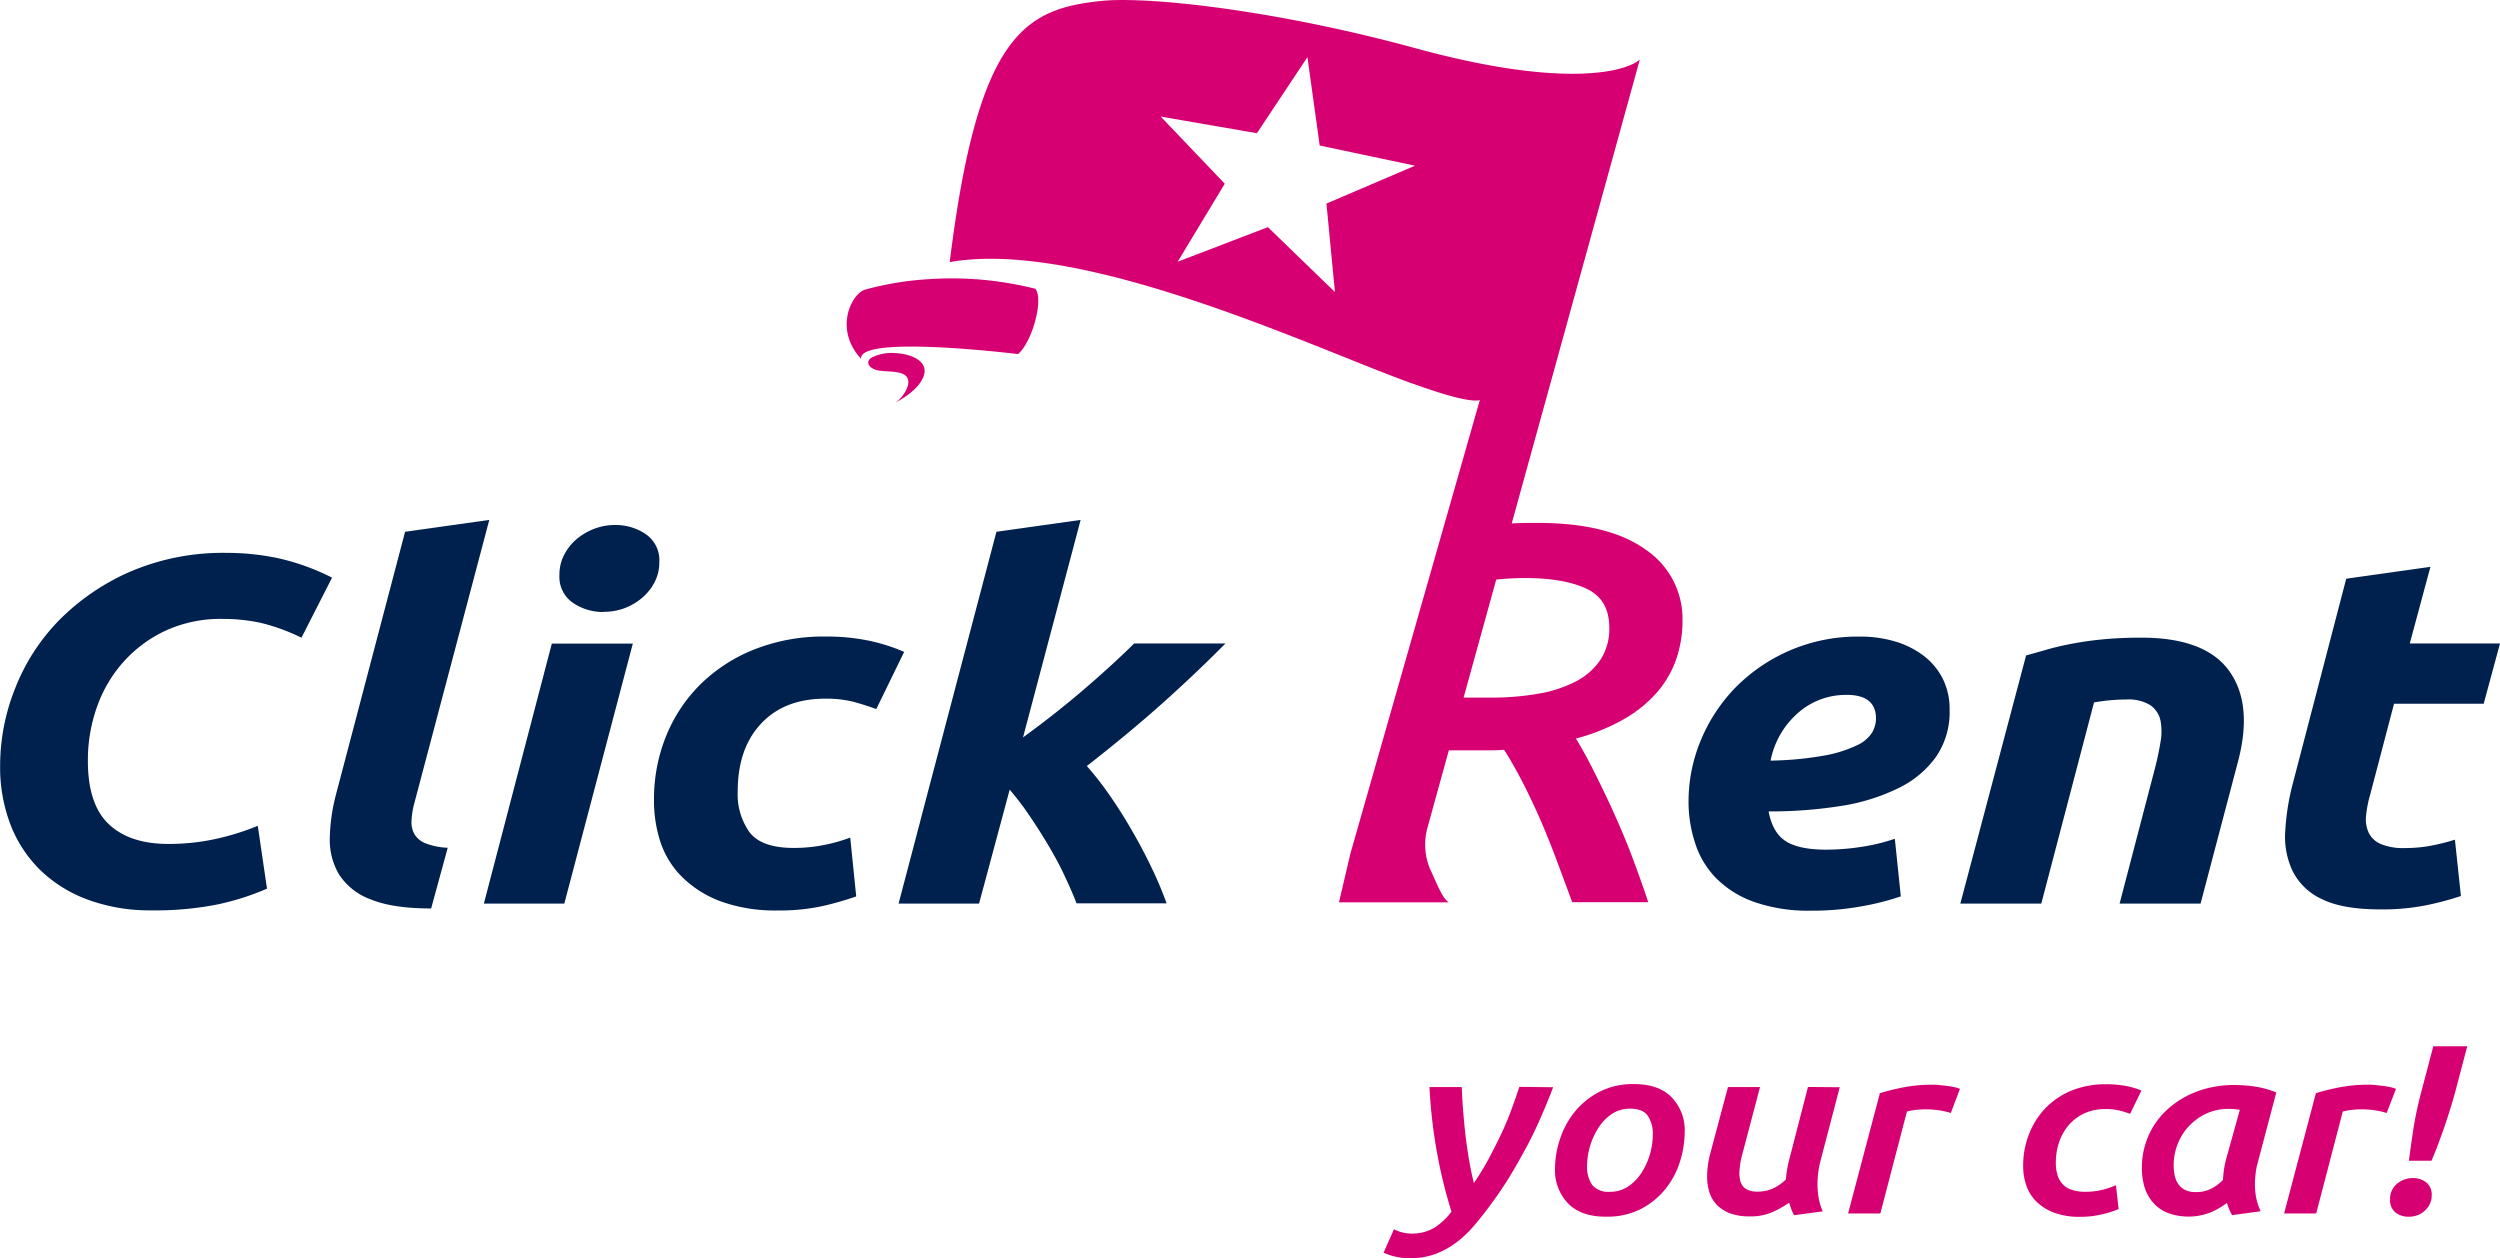 <svg data-name="Capa 1" xmlns="http://www.w3.org/2000/svg" viewBox="0 0 564.14 283.92"><path d="M371.32 124q-8.35-6-24.33-6c-1.85 0-3.81 0-5.86.12 13.41-48.51 28.9-104.66 28.9-104.66-3.85 3.17-18.58 6.18-50.51-2.55S258.88-.86 248.56.21C231.03 2 220.63 8 214.31 59.15c31-5.54 85.72 21.08 105.72 27.85 1.45.49 11 4 13.9 3.29l-29.2 102.32-2.58 11h24.78c-1.48-.85-2.87-4.64-4.09-7.22-.06-.12-.12-.27-.19-.43a14.27 14.27 0 01-.53-9.19c.59-2.15 2.34-8.46 4.82-17.46h9.62a26.86 26.86 0 002.84-.12c1.21 1.87 2.43 4 3.69 6.39s2.49 4.93 3.71 7.62 2.38 5.49 3.5 8.38 3.45 9.23 4.48 12h17.15c-1-3.13-3.4-9.79-4.7-13s-2.63-6.27-4-9.21-2.71-5.67-4-8.21-2.5-4.7-3.62-6.5a45 45 0 0011-4.47 28.79 28.79 0 007.48-6.16 23.18 23.18 0 004.24-7.51 26.76 26.76 0 001.34-8.51 18.86 18.86 0 00-8.35-16.01zm-70.08-58.1l-15.13-14.64-20.36 7.8 10.63-17.6-14.45-15.15 21.7 3.75 11.4-17.16 2.77 19.94 21.52 4.55-20 8.55zm59.9 83a15 15 0 01-5.53 4.87 29 29 0 01-8.45 2.76 60.84 60.84 0 01-10.7.89h-6.19c2.19-7.94 4.7-17 7.36-26.63.89-.09 1.78-.18 2.67-.23 1.38-.08 2.66-.12 3.86-.12 5.77 0 10.36.79 13.81 2.39s5.18 4.54 5.18 8.85a12.73 12.73 0 01-2.01 7.22z" fill="#d70073"/><path d="M60.25 200.53a58.23 58.23 0 01-11.16 3.56 71.93 71.93 0 01-15 1.34 40.46 40.46 0 01-13.92-2.29 30.61 30.61 0 01-10.79-6.52 28.91 28.91 0 01-6.93-10.32 36.22 36.22 0 01-2.42-13.66 47 47 0 013.38-17.29A45.83 45.83 0 0113.3 140a51.43 51.43 0 0116.08-11 53.24 53.24 0 0121.89-4.24A55.71 55.71 0 0162.93 126a51.92 51.92 0 0112 4.35l-6.9 13.55a44.82 44.82 0 00-9.2-3.35 40.43 40.43 0 00-8.71-.89 29.78 29.78 0 00-12.58 2.57 29.37 29.37 0 00-9.56 7 30.26 30.26 0 00-6.07 10.21 36 36 0 00-2.08 12.26q0 9.81 4.72 14.28t13.48 4.46a49.74 49.74 0 0010.88-1.18 56.83 56.83 0 009.26-2.91zM97.29 205q-8.7 0-13.67-2.06a14.35 14.35 0 01-7.12-5.63 15.31 15.31 0 01-2.08-8.2 41.69 41.69 0 011.41-9.87L91.41 120l19-2.68-17 64.25a18.28 18.28 0 00-.55 3.68 5.43 5.43 0 00.67 3 5.1 5.1 0 002.5 2.05 15.29 15.29 0 005 1zM127.34 203.9h-18.15l15.33-58.66h18.28zm8.84-65.8a12 12 0 01-6.88-2.06 7.09 7.09 0 01-3.06-6.3 9.63 9.63 0 011-4.41 11.73 11.73 0 012.76-3.57 13.7 13.7 0 014-2.4 13.14 13.14 0 014.84-.89 12 12 0 016.87 2.06 7.11 7.11 0 013.07 6.31 9.74 9.74 0 01-1 4.4 11.61 11.61 0 01-2.77 3.57 13.7 13.7 0 01-4 2.4 13.26 13.26 0 01-4.83.85zM147.58 180.45a37.75 37.75 0 012.7-14.28 34.81 34.81 0 017.75-11.72 36.5 36.5 0 0112.21-7.91 42.31 42.31 0 0116-2.9 46.77 46.77 0 019.87.94 42.19 42.19 0 017.92 2.52l-6.29 12.9c-1.63-.6-3.33-1.13-5.09-1.62a25 25 0 00-6.44-.72q-9.19 0-14.47 5.63t-5.27 15.34a14.68 14.68 0 002.69 9.2q2.72 3.51 9.94 3.51a34.41 34.41 0 006.87-.67 35.32 35.32 0 005.89-1.67l1.35 13.28a70 70 0 01-7.55 2.17 44.79 44.79 0 01-10 1 36.18 36.18 0 01-12.88-2 24.51 24.51 0 01-8.75-5.45 19.94 19.94 0 01-5-8 29.91 29.91 0 01-1.45-9.55zM207.67 185.23L224.85 120l19-2.68-13 49.08q7.37-5.35 13.86-10.93t11.22-10.27h20.61q-6.87 6.92-14.29 13.55t-17 14.11a70.13 70.13 0 015.21 6.69q2.64 3.8 5 7.92c1.6 2.76 3.07 5.54 4.42 8.37a86.22 86.22 0 013.37 8h-20.32c-.74-1.93-1.66-4-2.76-6.35s-2.33-4.59-3.68-6.86-2.76-4.48-4.23-6.64a63.81 63.81 0 00-4.42-5.8l-6.91 25.71h-18.16l4.9-18.63M381.03 180.9a36 36 0 012.76-13.83 37.6 37.6 0 017.79-11.88 38.7 38.7 0 0128.09-11.54 27.41 27.41 0 018 1.11 19.93 19.93 0 016.44 3.24 14.9 14.9 0 014.3 5.19 15.28 15.28 0 011.53 7 17.84 17.84 0 01-3.07 10.6 22.44 22.44 0 01-8.53 7.08 44.9 44.9 0 01-12.94 4 101.06 101.06 0 01-16.3 1.23c.57 3.12 1.82 5.34 3.73 6.63s5 2 9.14 2a52.28 52.28 0 008-.62 42.22 42.22 0 007.61-1.84l1.35 13a57.51 57.51 0 01-8.77 2.23 61.65 61.65 0 01-11.59 1 36.93 36.93 0 01-12.81-2 22.78 22.78 0 01-8.47-5.3 19.93 19.93 0 01-4.73-7.81 30 30 0 01-1.53-9.49zm35.7-24.09a16.23 16.23 0 00-11 4.07 19.16 19.16 0 00-6.19 10.76 75.29 75.29 0 0012.26-1.17 28.72 28.72 0 007.23-2.29 7.84 7.84 0 003.44-2.9 6.44 6.44 0 00.86-3.12q0-5.35-6.6-5.36zM457.2 147.9c1.39-.38 2.93-.8 4.6-1.29s3.56-.93 5.64-1.33 4.42-.75 7-1 5.5-.39 8.77-.39q14.47 0 19.87 7.58t1.85 20.72l-8.36 31.71H478.3l8.1-31q.72-2.9 1.16-5.63a12.91 12.91 0 00-.06-4.8 5.65 5.65 0 00-2.28-3.35 9.39 9.39 0 00-5.45-1.27 41.84 41.84 0 00-7.24.66l-11.9 45.39h-18.27zM529.44 130.59l19-2.68-4.66 17.29h20.36l-3.68 13.6h-20.23l-5.39 20.53a26.1 26.1 0 00-.93 4.8 7.26 7.26 0 00.63 3.84 5.35 5.35 0 002.75 2.51 13.29 13.29 0 005.4.89 32 32 0 005.7-.5 46.42 46.42 0 005.58-1.39l1.35 12.71a66.81 66.81 0 01-8 2.12 50.33 50.33 0 01-10.18.9q-8.46 0-13.13-2.29a13.79 13.79 0 01-6.61-6.25 17.93 17.93 0 01-1.72-9.09 53.51 53.51 0 011.72-10.82z" fill="#00204e"/><path d="M350.48 245.34c-.79 2.06-1.66 4.21-2.63 6.44s-2 4.47-3.21 6.72-2.45 4.49-3.8 6.72-2.82 4.39-4.38 6.5a75.12 75.12 0 01-3.6 4.59 25.82 25.82 0 01-4 3.89 19.42 19.42 0 01-4.82 2.72 16.14 16.14 0 01-6 1 13.89 13.89 0 01-5.82-1.25l2.34-5.28a8.55 8.55 0 001.88.71 9.85 9.85 0 007.24-1.06 14.77 14.77 0 003.86-3.62 107.64 107.64 0 01-3.23-13.11 114.65 114.65 0 01-1.74-15h7.29c.05 1.52.14 3.2.28 5s.32 3.75.54 5.69.5 3.85.82 5.73.69 3.63 1.09 5.23a59.41 59.41 0 003.36-5.5c1-1.91 2-3.83 2.89-5.74s1.65-3.75 2.3-5.54 1.23-3.44 1.71-4.92zM362.33 274.55q-5.57 0-8.49-3a10.75 10.75 0 01-2.94-7.88 21 21 0 011.09-6.53 19 19 0 013.28-6.15 17.58 17.58 0 015.57-4.57 16.37 16.37 0 017.89-1.79q5.58 0 8.5 3a10.65 10.65 0 012.93 7.86 22.31 22.31 0 01-1.05 6.59 18.84 18.84 0 01-3.23 6.14 17.3 17.3 0 01-5.56 4.57 16.76 16.76 0 01-7.99 1.76zm5.51-24.37a7.24 7.24 0 00-4.16 1.22 10.53 10.53 0 00-3 3.13 16.25 16.25 0 00-2.55 8.54 7.26 7.26 0 001.14 4.3 4.76 4.76 0 004 1.57 7.31 7.31 0 004.16-1.22 10.68 10.68 0 003-3.1 15.63 15.63 0 001.89-4.16 16.42 16.42 0 00.65-4.35 7.35 7.35 0 00-1.14-4.33c-.74-1.07-2.08-1.6-4-1.6zM415.15 245.34l-4.42 16.91a21.36 21.36 0 00-.6 5 17.86 17.86 0 00.27 3.1 12.69 12.69 0 00.92 3l-6.45.87a7.39 7.39 0 01-.64-1.33c-.17-.49-.35-1-.5-1.5a22.25 22.25 0 01-3.71 2.1 12.25 12.25 0 01-5.14 1 12.68 12.68 0 01-4.49-.7 8.17 8.17 0 01-3-1.94 7.09 7.09 0 01-1.67-2.88 11.92 11.92 0 01-.5-3.51 20.91 20.91 0 01.71-5.16l4-15h7.23l-3.9 14.79a19 19 0 00-.76 4.62 7.56 7.56 0 00.18 1.64 3.27 3.27 0 00.63 1.33 3 3 0 001.26.89 5.26 5.26 0 002 .33 8.29 8.29 0 003.54-.73 11 11 0 002.88-2 26 26 0 01.84-4.79l4.15-16.1zM440.21 251.16a16.24 16.24 0 00-2.57-.6 20.68 20.68 0 00-3.24-.23 17.44 17.44 0 00-2.17.14 12.49 12.49 0 00-1.92.36l-6 23h-7.28l7.18-27.15a53.48 53.48 0 015.45-1.34 33.68 33.68 0 016.34-.57 12 12 0 011.62.08l1.76.19c.58.08 1.11.17 1.61.28a8.29 8.29 0 011.29.38zM456.54 263a19.26 19.26 0 011.29-7 17.8 17.8 0 013.68-5.87 17.32 17.32 0 015.86-4 20.18 20.18 0 017.9-1.46 24.56 24.56 0 014.28.35 18.88 18.88 0 013.68 1.06l-2.57 5.28a16.73 16.73 0 00-2.4-.76 13 13 0 00-3.23-.33 11.05 11.05 0 00-4.64.95 10.41 10.41 0 00-3.5 2.59 11.52 11.52 0 00-2.21 3.86 14.34 14.34 0 00-.77 4.73 9.37 9.37 0 00.33 2.58 5.25 5.25 0 001.07 2.07 4.69 4.69 0 002.06 1.39 9.42 9.42 0 003.29.49 15.26 15.26 0 003.92-.49 16.29 16.29 0 002.9-1l.6 5.39a22.13 22.13 0 01-3.65 1.17 20.68 20.68 0 01-5.14.58 16.13 16.13 0 01-5.68-.9 11.32 11.32 0 01-4-2.45 9.48 9.48 0 01-2.33-3.64 13.45 13.45 0 01-.74-4.59zM509.37 262.75a12.87 12.87 0 00-.36 1.95 19.89 19.89 0 00-.17 2.56 15.81 15.81 0 00.29 3.07 15.1 15.1 0 001 3l-6.46.87a13.36 13.36 0 01-1.14-2.77 17 17 0 01-3.68 2.15 13.66 13.66 0 01-9.75.1 8.61 8.61 0 01-3.26-2.33 9.52 9.52 0 01-1.91-3.45 15.23 15.23 0 01-.6-4.35 17.66 17.66 0 015.89-13.32 20.69 20.69 0 016.61-3.95 23.68 23.68 0 018.38-1.44 30.9 30.9 0 014.7.36 20.55 20.55 0 014.75 1.32zm-3.94-12.3a12.89 12.89 0 00-2.56-.22 11.67 11.67 0 00-5 1.06 12.6 12.6 0 00-6.47 6.88 13.09 13.09 0 00-.9 4.79 11.47 11.47 0 00.24 2.34 5.52 5.52 0 00.81 1.9 4 4 0 001.53 1.31 5.33 5.33 0 002.45.49 7.32 7.32 0 003.38-.74 10.28 10.28 0 002.72-2 23.73 23.73 0 01.27-2.66 21.52 21.52 0 01.57-2.5zM538.56 251.16a16.36 16.36 0 00-2.58-.6 20.68 20.68 0 00-3.24-.23 17.44 17.44 0 00-2.17.14 12.6 12.6 0 00-1.91.36l-6 23h-7.24l7.18-27.15a53.48 53.48 0 015.45-1.34 33.68 33.68 0 016.34-.57 11.76 11.76 0 011.61.08l1.77.19c.57.08 1.11.17 1.61.28a9.55 9.55 0 011.29.38zM544.42 265.84a4.79 4.79 0 013.11 1 3.52 3.52 0 011.2 2.88 4.34 4.34 0 01-.45 2 4.67 4.67 0 01-1.16 1.52 4.9 4.9 0 01-1.65 1 5.82 5.82 0 01-1.89.32 4.67 4.67 0 01-3.07-1 3.47 3.47 0 01-1.17-2.86 4.38 4.38 0 011.55-3.56 5.44 5.44 0 013.53-1.3zm9.7-19.75q-.48 1.8-1.11 3.84c-.42 1.36-.87 2.74-1.35 4.16s-1 2.8-1.49 4.13-1 2.58-1.5 3.71h-5.09q.5-3.81 1.08-7.59a83.05 83.05 0 011.8-8.25l2.63-10h7.66zM201.85 91c2.54-1.42 5.4-3.28 6.5-5.92 1.5-3.65-3-5.26-6.2-5.39a10 10 0 00-5.44 1c-1.65 1-.51 2.59 1.58 2.92 2.58.42 6.56-.15 6.68 2.52.06 1.6-1.61 4.01-3.12 4.87z" fill="#d70073"/><path d="M233.63 65.16A77.21 77.21 0 00209.5 63a70.3 70.3 0 00-14.19 2.33c-3.22.89-7.17 9-1 15.64-.18-1.62 2.76-2.37 7-2.64 10.34-.65 28.42 1.57 28.42 1.57 3.2-2.7 5.85-12.44 3.9-14.74z" fill="#d70073"/></svg>